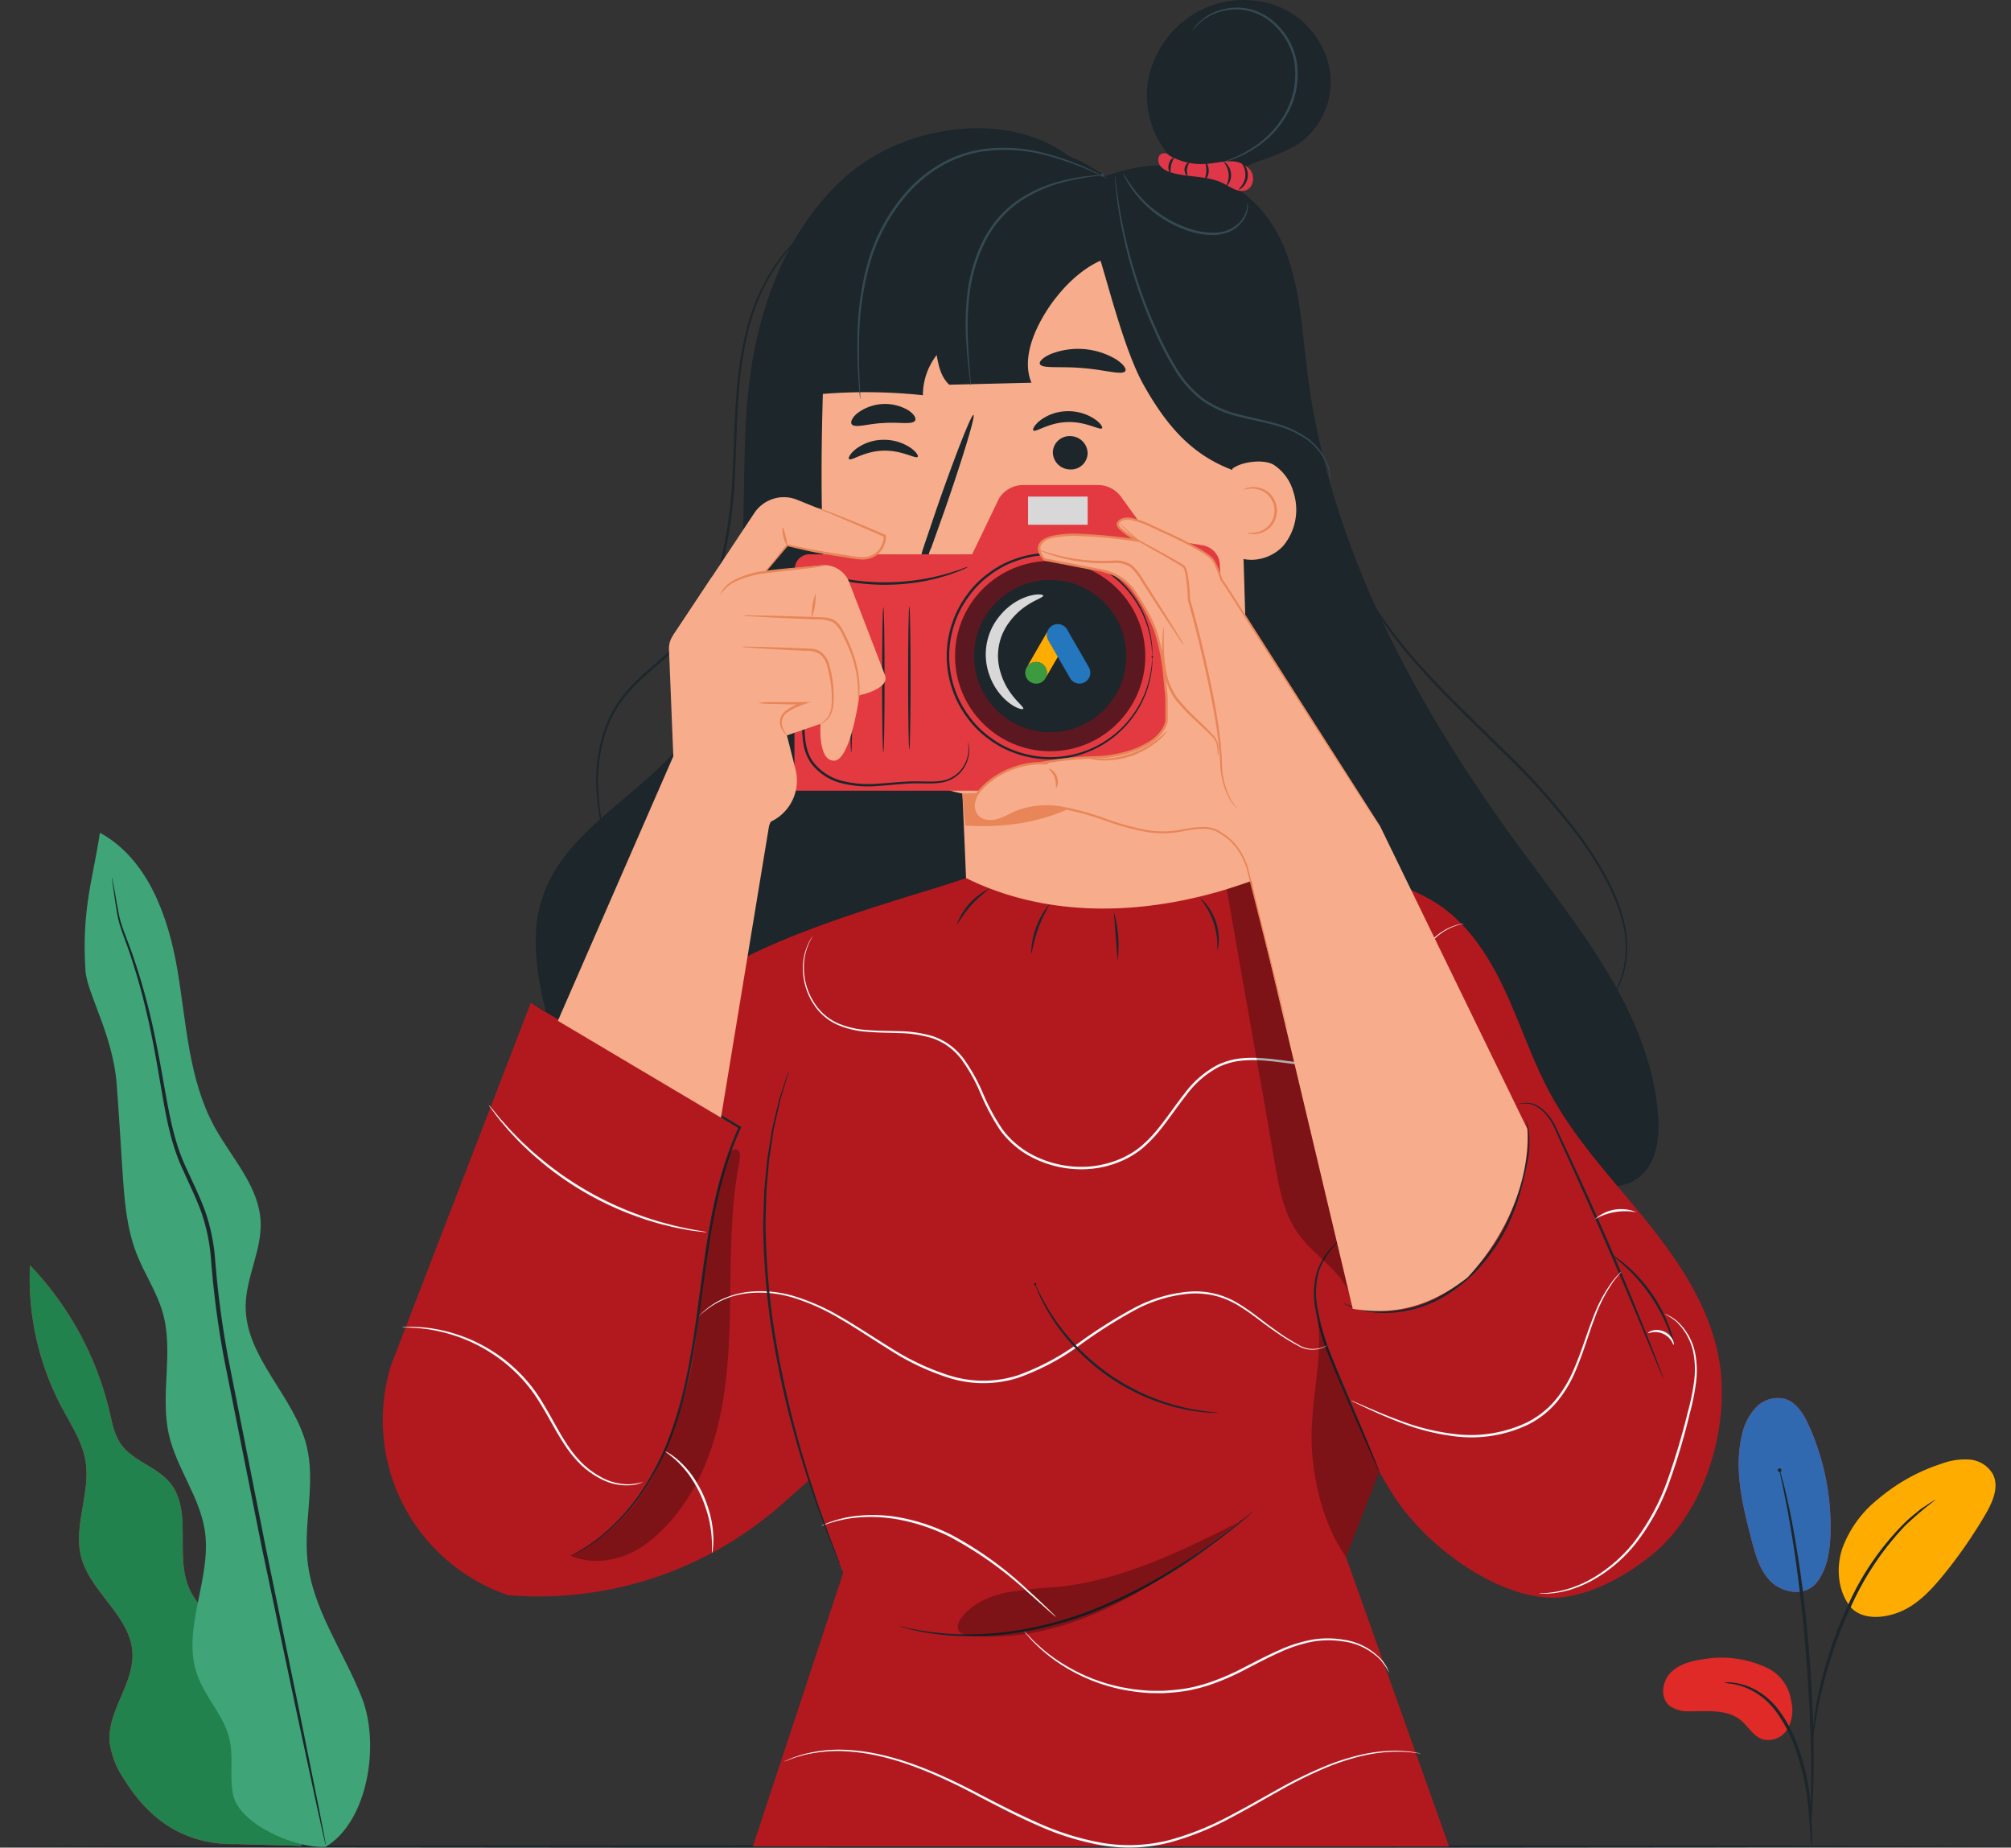 <svg height="360.356" viewBox="0 0 392.279 360.356" width="392.279" xmlns="http://www.w3.org/2000/svg"><rect x="0" y="0" width="392.279" height="360.356" fill="#333333" stroke="none"/><path d="m670.125 1425.09c0 .133-87.822.241-196.13.241-108.346 0-196.149-.108-196.149-.241s87.8-.241 196.149-.241c108.305 0 196.13.108 196.13.241z" fill="#1c262b" transform="translate(-277.846 -1064.975)"/><path d="m556.757 809.114a2.484 2.484 0 0 1 -.155-.368l-.409-1.1c-.353-.967-.868-2.4-1.491-4.25s-1.347-4.138-2.017-6.839a47.45 47.45 0 0 1 -1.418-9.341 31.2 31.2 0 0 1 1.505-11.336 22.57 22.57 0 0 1 2.858-5.731 29.725 29.725 0 0 1 4.551-5.033c1.709-1.567 3.541-3.069 5.295-4.72a31.967 31.967 0 0 0 4.758-5.579 41.756 41.756 0 0 0 5.784-14.261 90.905 90.905 0 0 0 1.835-15.4c.248-5.018.339-9.874.7-14.491a74.156 74.156 0 0 1 1.978-12.993 43.047 43.047 0 0 1 1.867-5.67 40.016 40.016 0 0 1 2.459-4.927 32.327 32.327 0 0 1 5.879-7.388 25.818 25.818 0 0 1 5.83-4.1 22.47 22.47 0 0 1 4.226-1.568l1.146-.251a2.406 2.406 0 0 1 .393-.069 2.5 2.5 0 0 1 -.383.117l-1.13.3a24.07 24.07 0 0 0 -4.166 1.641 26.085 26.085 0 0 0 -5.731 4.133 32.335 32.335 0 0 0 -5.77 7.364 39.9 39.9 0 0 0 -2.409 4.9 42.965 42.965 0 0 0 -1.824 5.627 74.379 74.379 0 0 0 -1.922 12.927c-.342 4.6-.424 9.453-.666 14.481a90.738 90.738 0 0 1 -1.837 15.484 42.074 42.074 0 0 1 -5.862 14.419 32.336 32.336 0 0 1 -4.835 5.652c-1.773 1.663-3.61 3.161-5.311 4.712a29.414 29.414 0 0 0 -4.5 4.947 22.243 22.243 0 0 0 -2.828 5.619 31.009 31.009 0 0 0 -1.543 11.194 47.862 47.862 0 0 0 1.34 9.291c.642 2.7 1.341 4.983 1.933 6.844l1.4 4.276.364 1.113a2.426 2.426 0 0 1 .106.374z" fill="#1c262b" transform="translate(-434.93 -633.379)"/><path d="m804.441 658.2c8.668-1.742 17.157 4.943 20.911 12.948s4.06 17.116 5.164 25.889c4.306 34.2 21.481 65.534 41.935 93.279 11.467 15.555 24.57 31.5 26.414 50.736.376 3.927.169 8.185-2.171 11.362s-7.438 4.522-10.31 1.817l-90.512-5.772z" fill="#1c262b" transform="translate(-575.491 -624.317)"/><path d="m628.408 643.875c-12.187-10.114-32.893-6.907-44.3 3.113s-17.152 25.217-18.974 40.29c-1.452 12.013-.684 24.187-1.6 36.253s-3.742 24.477-11.334 33.9c-8.7 10.8-23.286 17.362-27.515 30.566-2.324 7.256-.946 15.143.888 22.539 1.488 6 3.772 12.564 9.284 15.357 4.644 2.353 10.208 1.3 15.294.192q30.25-6.59 60.473-13.3c3.11-.691 6.423-1.5 8.586-3.835 2.419-2.617 2.787-6.472 3.025-10.028 3.548-53.064 5.571-101.867 6.17-155.046" fill="#1c262b" transform="translate(-418.972 -612.697)"/><path d="m735.31 691.592.067 8.555 3.823 127.747c.211 14.866-10.044 27.344-25.963 27.448-16.077.1-29.471-11.973-29.931-26.985-.483-15.758-1.28-32.339-1.28-32.339s-20.395-2.811-25.331-29.183c-2.455-13.115-2.389-34.732-1.764-52.417a27.981 27.981 0 0 1 30.132-26.927z" fill="#f7ad8b" transform="translate(-494.301 -641.257)"/><path d="m667.092 784.32c.433.431 2.955-1.544 6.611-1.635 3.65-.143 6.385 1.663 6.768 1.2.19-.2-.261-.991-1.453-1.809a9.32 9.32 0 0 0 -5.434-1.512 8.949 8.949 0 0 0 -5.245 1.855c-1.101.896-1.46 1.709-1.247 1.901z" fill="#1c262b" transform="translate(-501.464 -694.784)"/><path d="m760.6 782.041a3.4 3.4 0 0 0 3.37 3.337 3.25 3.25 0 0 0 3.417-3.159 3.4 3.4 0 0 0 -3.367-3.339 3.253 3.253 0 0 0 -3.42 3.161z" fill="#1c262b" transform="translate(-555.227 -693.816)"/><path d="m751.6 771.209c.434.431 2.958-1.544 6.611-1.635 3.65-.143 6.385 1.663 6.77 1.2.188-.2-.259-.991-1.455-1.809a9.316 9.316 0 0 0 -5.433-1.512 8.962 8.962 0 0 0 -5.247 1.854c-1.098.893-1.459 1.709-1.246 1.902z" fill="#1c262b" transform="translate(-550.02 -687.251)"/><path d="m709.571 799.667c.012-.208-2.272-.537-5.967-.907-.936-.071-1.825-.232-2-.865a4.753 4.753 0 0 1 .547-2.784q1.223-3.425 2.565-7.184c3.554-10.226 6.1-18.624 5.687-18.763s-3.63 8.035-7.184 18.261q-1.281 3.781-2.447 7.223c-.324 1.07-.9 2.29-.384 3.677a2.346 2.346 0 0 0 1.573 1.322 6.338 6.338 0 0 0 1.591.176c3.711.099 6.01.052 6.019-.156z" fill="#1c262b" transform="translate(-520.51 -688.234)"/><path d="m719.119 928.609a67.411 67.411 0 0 0 35.213-10.442s-8.1 18.434-34.683 16.686z" fill="#e88559" transform="translate(-531.391 -773.848)"/><path d="m725.989 857.922a6.588 6.588 0 0 1 5.838-2.609 6.015 6.015 0 0 1 4.214 2.113 3.813 3.813 0 0 1 .41 4.349c-.948 1.414-3 1.791-4.759 1.344a13.865 13.865 0 0 1 -4.749-2.66 4.061 4.061 0 0 1 -1.074-1.052 1.223 1.223 0 0 1 -.032-1.361" fill="#e88559" transform="translate(-535.14 -737.721)"/><path d="m732.327 846.113c-.6-.019-.494 3.95-3.812 6.86s-7.554 2.59-7.57 3.146c-.049.25.963.744 2.75.743a9.883 9.883 0 0 0 6.325-2.4 8.609 8.609 0 0 0 2.942-5.745c.106-1.664-.362-2.635-.635-2.604z" fill="#1c262b" transform="translate(-532.439 -732.447)"/><path d="m754.611 741.8c.388.984 4.025.411 8.327.81 4.312.313 7.8 1.473 8.349.565.242-.433-.387-1.351-1.811-2.276a14.545 14.545 0 0 0 -12.7-1.048c-1.562.674-2.333 1.477-2.165 1.949z" fill="#1c262b" transform="translate(-551.771 -670.82)"/><path d="m668.25 768.081c.666.812 3.16-.119 6.187-.243 3.022-.231 5.607.4 6.175-.481.246-.429-.18-1.25-1.323-2a8.967 8.967 0 0 0 -9.96.583c-1.046.879-1.374 1.744-1.079 2.141z" fill="#1c262b" transform="translate(-502.103 -685.334)"/><path d="m667.288 693.069c-1.644-1.542-2.065-3.7-2.457-5.783a12.87 12.87 0 0 0 -2.683 7.829 105.147 105.147 0 0 0 -27.261.659c-4.347-13.149 1.032-28.434 11.591-37.4s26.78-13.088 40.43-10.747c4.426.1 10.855 4.784 10.855 4.784s6.294-2.41 11.249-2.076c7.266.491 13.412 3.822 17.286 9.989s4.891 13.7 5 20.982a97.944 97.944 0 0 1 -4.176 29.758c-10.7-2.416-16.532-8.386-21.908-17.944-3.5-6.221-6.443-17.782-8.408-24.233 0 0-4.28 1.569-8.651 7.148 0 0-7.86 9.41-4.829 16.642z" fill="#1c262b" transform="translate(-482.124 -618.034)"/><path d="m842.891 791.941c1.755-1.415 6.116-1.94 8.056-.792a9.209 9.209 0 0 1 3.871 5.357 11.03 11.03 0 0 1 -1.931 10.386c-2.444 2.75-6.879 3.724-10 1.769" fill="#f7ad8b" transform="translate(-602.507 -700.506)"/><path d="m848.648 811.133a6.5 6.5 0 0 0 2.424-.225 4.582 4.582 0 0 0 2.1-1.469 4.378 4.378 0 0 0 -.458-5.751 4.576 4.576 0 0 0 -2.31-1.118 6.489 6.489 0 0 0 -2.428.162c-.011-.022.189-.17.609-.316a4.356 4.356 0 0 1 1.867-.183 4.722 4.722 0 0 1 2.56 1.126 4.711 4.711 0 0 1 .507 6.358 4.724 4.724 0 0 1 -2.349 1.517 4.356 4.356 0 0 1 -1.873.115 1.4 1.4 0 0 1 -.649-.216z" fill="#e88559" transform="translate(-605.43 -707.219)"/><path d="m671.514 695.662a.756.756 0 0 1 -.04-.218c-.018-.174-.041-.385-.068-.643-.057-.565-.124-1.4-.2-2.478-.145-2.154-.315-5.279-.231-9.146a56.964 56.964 0 0 1 1.817-13.448 35.623 35.623 0 0 1 7.8-14.6 26.723 26.723 0 0 1 6.709-5.433 23.531 23.531 0 0 1 7.575-2.7 31.221 31.221 0 0 1 13.5.936 51.622 51.622 0 0 1 8.559 3.237c.974.469 1.721.849 2.219 1.125l.567.312a.769.769 0 0 1 .185.121.748.748 0 0 1 -.208-.077l-.588-.269c-.511-.248-1.27-.6-2.253-1.041a55.908 55.908 0 0 0 -8.568-3.079 31.3 31.3 0 0 0 -13.335-.827 23.233 23.233 0 0 0 -7.419 2.675 26.416 26.416 0 0 0 -6.585 5.346 35.506 35.506 0 0 0 -7.724 14.4 58.091 58.091 0 0 0 -1.9 13.34c-.127 3.849-.009 6.971.078 9.125q.07 1.568.111 2.482c.008.26.015.472.02.646a.78.78 0 0 1 -.021.214z" fill="#354952" transform="translate(-503.715 -617.823)"/><path d="m721.618 700.21a2.6 2.6 0 0 1 -.106-.569c-.054-.426-.123-.97-.209-1.642-.165-1.428-.4-3.5-.555-6.065a53.94 53.94 0 0 1 .124-9.045 31.436 31.436 0 0 1 2.982-10.665 22.78 22.78 0 0 1 3.186-4.807 20.616 20.616 0 0 1 4.035-3.548 26.7 26.7 0 0 1 8.3-3.6 37.9 37.9 0 0 1 6.013-1.023c.717-.066 1.275-.1 1.653-.109a.291.291 0 1 1 .008.1c-.376.042-.93.1-1.64.2a43.455 43.455 0 0 0 -5.945 1.166 27.068 27.068 0 0 0 -8.138 3.639 21.088 21.088 0 0 0 -7.039 8.2 31.6 31.6 0 0 0 -2.972 10.5 56.84 56.84 0 0 0 -.225 8.979c.115 2.561.294 4.632.4 6.065.049.675.088 1.222.119 1.651a2.629 2.629 0 0 1 .009.573z" fill="#354952" transform="translate(-532.251 -625.008)"/><path d="m830.926 719.3a8.72 8.72 0 0 0 -.386-3.063 11.714 11.714 0 0 0 -5.54-6.125c-3.077-1.9-7.406-2.447-12.024-3.639a20.137 20.137 0 0 1 -6.871-3.046 21.549 21.549 0 0 1 -5.382-6.01 60.1 60.1 0 0 1 -3.737-7.136c-1.076-2.367-2.029-4.689-2.833-6.938a92.121 92.121 0 0 1 -3.482-12.191 84.359 84.359 0 0 1 -1.372-8.435c-.121-1-.174-1.783-.216-2.313a5.079 5.079 0 0 1 -.035-.81 5.117 5.117 0 0 1 .132.8c.072.525.156 1.3.3 2.3.277 1.994.724 4.876 1.519 8.386a96.518 96.518 0 0 0 3.566 12.112c.811 2.235 1.769 4.542 2.845 6.894a60.845 60.845 0 0 0 3.714 7.075 21.227 21.227 0 0 0 5.254 5.887 19.833 19.833 0 0 0 6.708 3c2.288.621 4.517 1.041 6.573 1.593a20.273 20.273 0 0 1 5.508 2.181 11.741 11.741 0 0 1 5.546 6.361 7.407 7.407 0 0 1 .287 1.317 9.823 9.823 0 0 1 .029.989 5.029 5.029 0 0 1 -.103.811z" fill="#354952" transform="translate(-571.567 -625.277)"/><path d="m941.436 908.06c-.019-.019.289-.3.805-.9a13.478 13.478 0 0 0 1.906-2.867 18.528 18.528 0 0 0 1.276-12.358c-1.116-5.257-4.232-10.991-8.365-16.745a139.354 139.354 0 0 0 -15.364-17.259c-5.849-5.77-11.548-11.168-16.252-16.54a86.042 86.042 0 0 1 -11.064-15.361 51.476 51.476 0 0 1 -4.778-11.83c-.178-.733-.351-1.381-.471-1.949q-.148-.845-.254-1.447c-.061-.371-.109-.665-.147-.891a.155.155 0 1 1 .049-.008l.193.881.3 1.434c.134.563.322 1.2.513 1.931a53.418 53.418 0 0 0 4.9 11.713 87.438 87.438 0 0 0 11.1 15.231c4.706 5.337 10.4 10.716 16.258 16.492a136.989 136.989 0 0 1 15.386 17.342c4.134 5.8 7.246 11.59 8.338 16.934a20.328 20.328 0 0 1 .251 7.28 16.5 16.5 0 0 1 -1.694 5.234 12.714 12.714 0 0 1 -2 2.845 7.992 7.992 0 0 1 -.886.838z" fill="#1c262b" transform="translate(-628.823 -711.473)"/><path d="m810.269 611.425a18.077 18.077 0 0 1 -6.34-16.5 19.23 19.23 0 0 1 10.693-14.2 18.536 18.536 0 0 1 15.721-.088 16.458 16.458 0 0 1 9.153 12.6 14.814 14.814 0 0 1 -6.509 13.97 40.2 40.2 0 0 1 -7.27 3.091c-2.463.945-4.935 2.187-6.525 4.292s-2.036 5.271-.407 7.345" fill="#1c262b" transform="translate(-580.01 -578.93)"/><path d="m824.66 586.843a2.336 2.336 0 0 1 .3-.468 4.024 4.024 0 0 1 .417-.526 6 6 0 0 1 .636-.662 10.387 10.387 0 0 1 5.2-2.572 11.15 11.15 0 0 1 4.052-.029 10.979 10.979 0 0 1 4.287 1.809 13.441 13.441 0 0 1 5.485 8.888 15.963 15.963 0 0 1 -2.118 10.283 18.7 18.7 0 0 1 -5.984 6.207 22.4 22.4 0 0 1 -5.245 2.526c-.652.217-1.168.358-1.521.439a2.372 2.372 0 0 1 -.543.1 2.426 2.426 0 0 1 .516-.195c.343-.111.847-.279 1.485-.522a24.235 24.235 0 0 0 5.119-2.633 18.717 18.717 0 0 0 5.789-6.145 15.671 15.671 0 0 0 2.026-9.989 13.1 13.1 0 0 0 -5.263-8.6 10.668 10.668 0 0 0 -4.106-1.781 10.96 10.96 0 0 0 -3.918-.029 10.539 10.539 0 0 0 -5.134 2.376c-1.028.902-1.435 1.558-1.48 1.523z" fill="#354952" transform="translate(-592.031 -580.932)"/><path d="m826.869 652.41a5.017 5.017 0 0 0 -4.09-1.654c-1.525.01-3.023.4-4.544.508a12.616 12.616 0 0 1 -7.19-1.672 1.223 1.223 0 0 0 -1.919.107 1.934 1.934 0 0 0 .389 2.156 4.341 4.341 0 0 0 2.027 1.108c3.317.981 7.032.542 10.114 2.114 1.456.743 3.054 1.944 4.54 1.263 1.386-.64 1.596-2.715.673-3.93z" fill="#e03748" transform="translate(-583.001 -619.294)"/><path d="m813.979 654.027c.025.012.035.053.028.122l-.012.134-.134-.144a2.083 2.083 0 0 1 -.214-1.6 2.184 2.184 0 0 1 .571-1.109c.242-.231.458-.273.486-.219a7.228 7.228 0 0 0 -.585 1.429 7.106 7.106 0 0 0 -.106 1.454l-.147-.01c.05-.052.089-.069.113-.057z" fill="#1c262b" transform="translate(-585.668 -620.446)"/><path d="m821.532 655.945c-.049.037-.206-.055-.351-.3a1.765 1.765 0 0 1 .277-2.051c.206-.2.381-.244.419-.2.082.108-.331.548-.412 1.241-.107.694.175 1.227.067 1.31z" fill="#1c262b" transform="translate(-589.912 -621.707)"/><path d="m830.4 656.788c-.118-.074.2-.742.224-1.617.044-.873-.22-1.565-.1-1.629.1-.077.622.625.578 1.648s-.602 1.682-.702 1.598z" fill="#1c262b" transform="translate(-595.315 -621.797)"/><path d="m839.225 657.951a4.159 4.159 0 0 0 -.431-4.88c.035-.048.337.084.69.471a3.227 3.227 0 0 1 .338 3.826c-.28.441-.553.624-.597.583z" fill="#1c262b" transform="translate(-600.149 -621.524)"/><path d="m845.857 658.574c-.042-.061.224-.281.538-.71a3.622 3.622 0 0 0 .353-3.848c-.23-.478-.452-.743-.4-.8s.359.142.694.624a3.356 3.356 0 0 1 -.389 4.242c-.418.418-.767.541-.796.492z" fill="#1c262b" transform="translate(-604.209 -621.611)"/><path d="m817.034 663.9c.016 0 .043.109.077.326a3.858 3.858 0 0 1 0 .962 5.454 5.454 0 0 1 -1.615 3.115 6.458 6.458 0 0 1 -2.041 1.38 8.4 8.4 0 0 1 -2.754.608 15.409 15.409 0 0 1 -6.27-1.184 21.887 21.887 0 0 1 -9.233-6.823 20.153 20.153 0 0 1 -1.917-2.934 5.9 5.9 0 0 1 -.521-1.174 40.762 40.762 0 0 0 2.7 3.893 22.649 22.649 0 0 0 9.141 6.587 15.429 15.429 0 0 0 6.075 1.191 6.867 6.867 0 0 0 4.581-1.789 5.5 5.5 0 0 0 1.667-2.9c.145-.792.061-1.251.11-1.258z" fill="#354952" transform="translate(-573.703 -624.465)"/><path d="m714.342 1073.868c-1.107-10.694-7.15-20.226-13.852-28.632s-14.29-16.236-19.415-25.687c-3.442-6.345-5.685-13.263-8.71-19.817s-7.018-12.937-12.995-16.984-22.031-9.88-34.671-7.67l-1.784 2.969c-18.85 6.858-39.079 7.777-55.8-.532-9.2 3.417-47.944 13-54.765 24.513-1.626 2.743-1.162 9.347.568 18.031l-30.694-18.225-27.213 70.557q-.084.274-.166.546a36.06 36.06 0 0 0 22.971 44.448 71.645 71.645 0 0 0 53.458-17.811l5.093-4.519c3.965 10.759 6.791 17.97 6.791 17.97l-17.624 53.36h135.8l-20.108-56.437 6.481-16.7c.839 1.473 1.723 2.953 2.669 4.468 6.079 9.734 20.065 20.3 31.541 20.156 6.7-.086 14.583-4.55 19.661-8.923 9.339-8.038 14.033-22.83 12.764-35.081z" fill="#b2191f" transform="translate(-378.674 -806.268)"/><path d="m521.256 1038.626a1.04 1.04 0 0 1 .207.1l.59.33 2.27 1.312 8.476 4.985 29.339 17.418.176.1-.086.186c-2.949 6.391-4.809 13.918-6.071 21.818-1.524 9.567-2.357 18.8-4.171 27.038a79.2 79.2 0 0 1 -3.336 11.481 52.678 52.678 0 0 1 -4.657 9.319 38.956 38.956 0 0 1 -10.193 11.023 30.238 30.238 0 0 1 -3.5 2.14l-.956.472a1.96 1.96 0 0 1 -.333.146 2.112 2.112 0 0 1 .311-.19l.932-.513a34.093 34.093 0 0 0 3.433-2.206 39.571 39.571 0 0 0 10.014-11.053 52.92 52.92 0 0 0 4.572-9.28 79.683 79.683 0 0 0 3.275-11.433c1.783-8.207 2.6-17.428 4.13-27.022 1.266-7.921 3.143-15.494 6.132-21.931l.09.291-29.25-17.567-8.409-5.1-2.232-1.375-.57-.363a1 1 0 0 1 -.183-.126z" fill="#1c262b" transform="translate(-417.704 -843.06)"/><path d="m893.073 1192.744a1.913 1.913 0 0 1 -.239-.436l-.6-1.287-2.123-4.767c-1.761-4.041-4.245-9.589-6.793-15.824a43.623 43.623 0 0 1 -2.651-9.131 15.786 15.786 0 0 1 .328-7.745 13.454 13.454 0 0 1 2.762-4.449c.42-.454.751-.8.991-1.021a1.919 1.919 0 0 1 .376-.325c.03.029-.44.524-1.224 1.468a14.1 14.1 0 0 0 -2.582 4.436 15.763 15.763 0 0 0 -.212 7.565 44.933 44.933 0 0 0 2.661 9.027c2.538 6.209 4.978 11.8 6.657 15.866l1.983 4.827.516 1.323a1.964 1.964 0 0 1 .15.473z" fill="#1c262b" transform="translate(-624.033 -905.764)"/><path d="m1002.039 1138.25a3.212 3.212 0 0 1 -.28-.576l-.716-1.684-2.581-6.215c-2.183-5.245-5.223-12.48-8.71-20.416-3.464-7.945-6.79-15.068-9.086-20.247-1.229-2.524-3.125-4.115-4.673-4.364a5.7 5.7 0 0 0 -1.8-.017 4.459 4.459 0 0 1 -.633.078c0-.008.05-.028.153-.059a4.571 4.571 0 0 1 .464-.115 5.257 5.257 0 0 1 1.844-.072c1.643.2 3.652 1.835 4.944 4.391 2.39 5.171 5.756 12.256 9.226 20.212 3.488 7.94 6.481 15.2 8.584 20.482 1.049 2.641 1.88 4.786 2.439 6.273l.632 1.718a3.149 3.149 0 0 1 .193.611z" fill="#1c262b" transform="translate(-677.59 -869.424)"/><path d="m1029.23 1171.852c-.079.021-.4-1.146-1.123-2.954a33.482 33.482 0 0 0 -8.548-12.384c-1.435-1.313-2.411-2.031-2.363-2.1a2.929 2.929 0 0 1 .738.432 20.325 20.325 0 0 1 1.851 1.409 29.224 29.224 0 0 1 8.642 12.52 20.259 20.259 0 0 1 .662 2.23 2.911 2.911 0 0 1 .141.847z" fill="#1c262b" transform="translate(-702.658 -909.588)"/><path d="m759.162 1272a4.542 4.542 0 0 1 -.561.523c-.38.328-.936.819-1.675 1.423-1.467 1.221-3.625 2.947-6.377 4.968a99.516 99.516 0 0 1 -23.26 12.961 70.422 70.422 0 0 1 -14.214 3.728 58.284 58.284 0 0 1 -11.985.586 48.907 48.907 0 0 1 -8.015-1.089c-.937-.186-1.645-.418-2.132-.54a4.523 4.523 0 0 1 -.732-.23 4.587 4.587 0 0 1 .756.136c.494.092 1.206.295 2.146.451a53.868 53.868 0 0 0 7.994.933 60 60 0 0 0 11.9-.685 71.766 71.766 0 0 0 14.111-3.74 103.74 103.74 0 0 0 23.23-12.786c2.771-1.981 4.957-3.663 6.459-4.839l1.731-1.351a4.648 4.648 0 0 1 .624-.449z" fill="#1c262b" transform="translate(-514.782 -977.147)"/><path d="m772.554 1275.686c-11.466 5.786-23.253 11.669-36.025 13.015a98.334 98.334 0 0 0 -10.048 1.085c-3.3.7-6.579 2.147-8.681 4.783-.636.8-1.151 1.958-.559 2.789a2.636 2.636 0 0 0 1.956.818c9.834 1.052 19.775-1.692 28.618-6.118s16.752-10.483 24.6-16.5" fill="#040405" opacity=".3" transform="translate(-530.162 -979.194)"/><path d="m880.458 1183.137c.88 8.047-1.028 14.2-1.214 22.29s2.046 17.724 6.7 24.344l6.49-16.63s-2.166-5.649-3.505-8.447a150.393 150.393 0 0 1 -8.229-20.794" fill="#040405" opacity=".3" transform="translate(-623.389 -926.092)"/><path d="m539.492 1185.1c4.928 2.063 10.688.754 14.938-2.482 7.011-5.337 11.382-13.568 13.6-22.1s2.479-17.429 2.6-26.24.115-17.689 1.835-26.332c.162-.816.139-1.962-.676-2.129-.671-.138-1.229.556-1.476 1.195-3.317 8.578-4.891 23.021-6.078 33.352-1.249 10.87-2.72 14.67-6.176 23.734s-9.071 16.192-18.568 21" fill="#040405" opacity=".3" transform="translate(-428.182 -881.656)"/><path d="m929.212 1092.086a2.91 2.91 0 0 1 .256.563 9.107 9.107 0 0 1 .425 1.723 19.8 19.8 0 0 1 -.38 6.49c-.256 1.351-.6 2.817-1.01 4.378a41.556 41.556 0 0 1 -1.566 4.921 35.147 35.147 0 0 1 -6.066 10.129 29.3 29.3 0 0 1 -9.273 7.3 23.063 23.063 0 0 1 -9.366 2.265 18.684 18.684 0 0 1 -6.428-.967 11.78 11.78 0 0 1 -1.638-.671 2.984 2.984 0 0 1 -.545-.288 2.928 2.928 0 0 1 .584.2 15.348 15.348 0 0 0 1.657.582 19.542 19.542 0 0 0 6.361.8 23.149 23.149 0 0 0 9.184-2.325 29.313 29.313 0 0 0 9.1-7.212 35.382 35.382 0 0 0 6.018-9.977 42.606 42.606 0 0 0 1.592-4.862c.425-1.55.787-3 1.062-4.34a20.8 20.8 0 0 0 .527-6.4 15.348 15.348 0 0 0 -.494-2.309z" fill="#1c262b" transform="translate(-631.656 -873.776)"/><g fill="#fafafa"><path d="m775 1002.329s-.149.045-.443.111a8.1 8.1 0 0 0 -1.285.353 11.365 11.365 0 0 0 -4.277 2.729 23.574 23.574 0 0 0 -4.563 6.655c-1.4 2.833-2.525 6.305-4.5 9.816a18.681 18.681 0 0 1 -3.876 4.973 12.4 12.4 0 0 1 -6.177 2.881 26.132 26.132 0 0 1 -7.318-.024c-2.5-.282-5.038-.713-7.662-.829a22.335 22.335 0 0 0 -3.962.149 13.882 13.882 0 0 0 -3.844 1.178 18.607 18.607 0 0 0 -6.267 5.428c-1.785 2.236-3.392 4.691-5.278 7.01a26.555 26.555 0 0 1 -3.138 3.259 17.267 17.267 0 0 1 -3.883 2.459 19.727 19.727 0 0 1 -8.889 1.773 21.136 21.136 0 0 1 -8.549-2.12 17.78 17.78 0 0 1 -6.552-5.41 42.043 42.043 0 0 1 -3.858-7.179 33.873 33.873 0 0 0 -3.73-6.688 12.718 12.718 0 0 0 -2.586-2.546l-.734-.506-.779-.418a12.708 12.708 0 0 0 -1.6-.692 24.116 24.116 0 0 0 -6.649-1c-2.174-.082-4.277-.075-6.278-.27a17.443 17.443 0 0 1 -5.568-1.343 10.615 10.615 0 0 1 -4.028-3.129 12.758 12.758 0 0 1 -2.72-7.6 11.193 11.193 0 0 1 1.011-5.032 7.236 7.236 0 0 1 .65-1.174c.162-.255.255-.379.255-.379s-.066.142-.213.4a8.282 8.282 0 0 0 -.6 1.188 11.364 11.364 0 0 0 -.912 4.987 12.618 12.618 0 0 0 2.742 7.442 10.362 10.362 0 0 0 3.943 3.018 17.19 17.19 0 0 0 5.474 1.283c1.981.182 4.074.166 6.261.238a24.4 24.4 0 0 1 6.764.99 13.064 13.064 0 0 1 1.66.709l.808.431.762.521a13.134 13.134 0 0 1 2.678 2.618 34.159 34.159 0 0 1 3.8 6.763 41.861 41.861 0 0 0 3.827 7.094 17.34 17.34 0 0 0 6.388 5.258 20.7 20.7 0 0 0 8.356 2.064 19.267 19.267 0 0 0 8.671-1.731 16.783 16.783 0 0 0 3.774-2.388 26.089 26.089 0 0 0 3.079-3.2c1.866-2.29 3.474-4.743 5.281-7a19.036 19.036 0 0 1 6.435-5.548 14.318 14.318 0 0 1 3.979-1.212 22.734 22.734 0 0 1 4.047-.145c2.661.124 5.212.565 7.691.852a25.809 25.809 0 0 0 7.2.051 12.026 12.026 0 0 0 6-2.768 18.387 18.387 0 0 0 3.823-4.86c1.972-3.463 3.114-6.918 4.552-9.767a23.492 23.492 0 0 1 4.675-6.671 11.2 11.2 0 0 1 4.376-2.686 7.1 7.1 0 0 1 1.306-.309c.295-.044.45-.057.45-.057z" transform="translate(-489.381 -822.204)"/><path d="m720.741 1181.485a1.866 1.866 0 0 1 -.308.167 5.889 5.889 0 0 1 -.953.391 5.415 5.415 0 0 1 -3.9-.276 42.7 42.7 0 0 1 -5.321-3.288c-2.021-1.368-4.132-3.188-6.737-4.766a17.122 17.122 0 0 0 -4.35-1.887 16.9 16.9 0 0 0 -5.106-.483 27.466 27.466 0 0 0 -10.851 3.255 96.639 96.639 0 0 0 -10.69 6.8 47.057 47.057 0 0 1 -12.078 6.385 22.456 22.456 0 0 1 -13.571-.044 48.6 48.6 0 0 1 -11.5-5.461c-3.45-2.135-6.63-4.3-9.746-6.095a41.643 41.643 0 0 0 -9.082-4.066 22.557 22.557 0 0 0 -8.115-.9 15.987 15.987 0 0 0 -10.262 4.624 1.848 1.848 0 0 1 .233-.261c.162-.166.4-.418.724-.731a15.191 15.191 0 0 1 3.262-2.23 17.023 17.023 0 0 1 6.02-1.67 22.66 22.66 0 0 1 8.233.838 41.649 41.649 0 0 1 9.187 4.047c3.14 1.786 6.335 3.946 9.779 6.063a48.437 48.437 0 0 0 11.4 5.386 22.014 22.014 0 0 0 13.295.037 46.831 46.831 0 0 0 11.959-6.32 95.945 95.945 0 0 1 10.755-6.8 27.753 27.753 0 0 1 11.03-3.258 16.038 16.038 0 0 1 9.653 2.477c2.63 1.619 4.721 3.456 6.715 4.836a44.583 44.583 0 0 0 5.242 3.337 5.389 5.389 0 0 0 3.793.355c.864-.247 1.274-.5 1.29-.462z" transform="translate(-461.897 -919.043)"/><path d="m700.177 1293.341a2.194 2.194 0 0 1 -.42-.326l-1.14-1-4.17-3.709a73.02 73.02 0 0 0 -14.947-10.577 38.3 38.3 0 0 0 -9.5-3.272 29.982 29.982 0 0 0 -8.184-.518 24.945 24.945 0 0 0 -5.445 1.025c-1.252.393-1.929.67-1.946.626a2.194 2.194 0 0 1 .475-.237 14.677 14.677 0 0 1 1.413-.567 22.843 22.843 0 0 1 5.473-1.186 29.272 29.272 0 0 1 8.3.421 37.646 37.646 0 0 1 9.633 3.276 68.682 68.682 0 0 1 14.958 10.754c1.747 1.587 3.126 2.907 4.071 3.827l1.078 1.069a2.232 2.232 0 0 1 .351.394z" transform="translate(-494.219 -977.994)"/><path d="m818.677 1334.917a13.547 13.547 0 0 0 -1.732-2.548 12.4 12.4 0 0 0 -7.393-3.616 18.135 18.135 0 0 0 -5.771.053 27.283 27.283 0 0 0 -6.332 2.036c-2.158.949-4.347 2.115-6.643 3.291a46.862 46.862 0 0 1 -7.339 3.186 33.541 33.541 0 0 1 -3.945 1.021 35.44 35.44 0 0 1 -3.929.46 16.24 16.24 0 0 1 -1.926.065c-.636-.012-1.268 0-1.89-.031a36.156 36.156 0 0 1 -3.636-.4 34.335 34.335 0 0 1 -11.869-4.161 31.633 31.633 0 0 1 -6.755-5.14c-.73-.689-1.2-1.323-1.553-1.711a4.994 4.994 0 0 1 -.5-.628 5.122 5.122 0 0 1 .576.564c.38.365.865.976 1.611 1.641a33.244 33.244 0 0 0 6.792 4.977 34.578 34.578 0 0 0 11.766 4.024c1.159.215 2.364.276 3.591.377.614.031 1.237.014 1.865.024a16.065 16.065 0 0 0 1.9-.069 35.46 35.46 0 0 0 3.871-.46 33.367 33.367 0 0 0 3.883-1.008 47.053 47.053 0 0 0 7.274-3.149c2.292-1.167 4.5-2.33 6.679-3.277a27.323 27.323 0 0 1 6.446-2.023 18.283 18.283 0 0 1 5.89 0 12.39 12.39 0 0 1 7.479 3.828l.458.549c.132.18.237.363.343.525a4.758 4.758 0 0 1 .479.855 5 5 0 0 1 .31.745z" transform="translate(-547.675 -1008.635)"/><path d="m761.487 1381.8a1.757 1.757 0 0 1 -.341-.029l-.99-.133a26.881 26.881 0 0 0 -3.825-.194 31.786 31.786 0 0 0 -6 .768 45.506 45.506 0 0 0 -7.62 2.5 86.583 86.583 0 0 0 -8.721 4.336c-3.061 1.711-6.3 3.616-9.8 5.444a55.371 55.371 0 0 1 -11.515 4.628 32.036 32.036 0 0 1 -13.281.6 52.791 52.791 0 0 1 -12.722-3.959c-3.945-1.733-7.624-3.657-11.125-5.477-6.948-3.729-13.5-6.564-19.315-7.9a38.7 38.7 0 0 0 -7.938-1.063 28.608 28.608 0 0 0 -6.02.548 19.807 19.807 0 0 0 -2.143.537 12.214 12.214 0 0 0 -1.536.514l-.937.346a1.852 1.852 0 0 1 -.326.1 1.72 1.72 0 0 1 .306-.148l.922-.391a11.177 11.177 0 0 1 1.529-.561 19.055 19.055 0 0 1 2.147-.584 28.034 28.034 0 0 1 6.063-.634 38.406 38.406 0 0 1 8.012 1c5.861 1.3 12.478 4.126 19.442 7.837 3.508 1.81 7.183 3.721 11.11 5.439a52.669 52.669 0 0 0 12.609 3.916 31.667 31.667 0 0 0 13.088-.578 55.3 55.3 0 0 0 11.429-4.565c3.5-1.809 6.739-3.7 9.814-5.4a85.131 85.131 0 0 1 8.784-4.3 44.986 44.986 0 0 1 7.694-2.446 31 31 0 0 1 6.056-.693 24.166 24.166 0 0 1 3.841.286l.986.18a1.842 1.842 0 0 1 .323.076z" transform="translate(-484.394 -1039.804)"/><path d="m950.079 1161.823a4.2 4.2 0 0 1 -.454.572 15.19 15.19 0 0 0 -1.288 1.632 29.533 29.533 0 0 0 -3.451 6.8c-1.175 3.013-2.182 6.755-3.909 10.713a23.809 23.809 0 0 1 -3.532 5.774 17.708 17.708 0 0 1 -5.74 4.455 25.783 25.783 0 0 1 -13.724 2.262 43.576 43.576 0 0 1 -11.077-2.754c-3.041-1.155-5.423-2.267-7.068-3.033l-1.883-.907a4.226 4.226 0 0 1 -.642-.348 4.1 4.1 0 0 1 .682.259l1.919.824c1.667.713 4.068 1.777 7.109 2.884a44.477 44.477 0 0 0 11 2.632 25.586 25.586 0 0 0 13.469-2.252 17.342 17.342 0 0 0 5.6-4.331 23.609 23.609 0 0 0 3.486-5.649c1.73-3.9 2.774-7.639 4-10.654a27.993 27.993 0 0 1 3.618-6.787 12.632 12.632 0 0 1 1.368-1.587 4.128 4.128 0 0 1 .517-.505z" transform="translate(-633.777 -913.846)"/><path d="m1038.526 1191.537c-.079.015-.165-.333-.457-.791a3.8 3.8 0 0 0 -3.628-1.67c-.537.076-.858.236-.9.167-.031-.041.239-.321.826-.5a3.509 3.509 0 0 1 4 1.842c.248.562.211.949.159.952z" transform="translate(-712.05 -929.246)"/><path d="m1007.883 1181.221a3.914 3.914 0 0 1 .687.246 8.349 8.349 0 0 1 1.771 1.121 11.446 11.446 0 0 1 3.674 6.656 18.171 18.171 0 0 1 .11 5.323 44.832 44.832 0 0 1 -1.192 5.975 130.472 130.472 0 0 1 -3.953 13.354 43.207 43.207 0 0 1 -6.677 12.219 28.825 28.825 0 0 1 -8.723 7.28 24.289 24.289 0 0 1 -4.058 1.664 21.181 21.181 0 0 1 -3.243.665l-1.2.1c-.349.014-.645 0-.884 0a4.088 4.088 0 0 1 -.727-.032 4.165 4.165 0 0 1 .725-.065c.237-.016.53-.021.876-.05l1.187-.147a22.7 22.7 0 0 0 3.188-.737 24.9 24.9 0 0 0 3.977-1.707 28.982 28.982 0 0 0 8.538-7.259 43.518 43.518 0 0 0 6.571-12.109 137.334 137.334 0 0 0 3.974-13.295 45.631 45.631 0 0 0 1.225-5.912 18.065 18.065 0 0 0 -.048-5.215 11.46 11.46 0 0 0 -3.461-6.575 10.848 10.848 0 0 0 -2.337-1.5z" transform="translate(-683.279 -924.99)"/><path d="m1017.234 1133.846a11.9 11.9 0 0 0 -8.158 1.371 7.6 7.6 0 0 1 8.158-1.371z" transform="translate(-697.991 -897.403)"/><path d="m509.283 1217.465a6.533 6.533 0 0 1 -2.276.626 10.815 10.815 0 0 1 -6.255-1.358 16.253 16.253 0 0 1 -3.625-2.614 23 23 0 0 1 -3.227-3.98c-2.01-3-3.656-6.609-6.009-9.976a30.228 30.228 0 0 0 -8.358-7.9 31.2 31.2 0 0 0 -8.619-3.812 30.576 30.576 0 0 0 -6.293-1.038c-1.508-.081-2.348-.061-2.349-.108a2.842 2.842 0 0 1 .608-.053c.4 0 .99-.07 1.75-.026a28.143 28.143 0 0 1 6.372.9 30.683 30.683 0 0 1 8.769 3.766 30.177 30.177 0 0 1 8.514 7.992c2.389 3.423 4.019 7.038 5.986 10.01a23 23 0 0 0 3.133 3.936 16.2 16.2 0 0 0 3.509 2.6 10.908 10.908 0 0 0 6.076 1.471 15.727 15.727 0 0 0 2.294-.436z" transform="translate(-383.814 -928.435)"/><path d="m544.474 1110.383a2.079 2.079 0 0 1 -.514-.027l-1.465-.17c-.637-.071-1.413-.177-2.3-.36s-1.919-.334-3.026-.632c-1.115-.266-2.334-.569-3.617-.987-1.3-.364-2.646-.879-4.071-1.4a61.541 61.541 0 0 1 -16.979-9.9c-1.152-.986-2.263-1.9-3.22-2.856-1-.911-1.858-1.823-2.639-2.663-.8-.817-1.448-1.632-2.04-2.323s-1.072-1.309-1.448-1.829l-.869-1.191a2.093 2.093 0 0 1 -.276-.434 2.059 2.059 0 0 1 .354.376l.939 1.133c.4.5.891 1.1 1.506 1.77s1.266 1.466 2.082 2.264c.792.82 1.664 1.713 2.665 2.605.962.933 2.076 1.833 3.228 2.8a64.156 64.156 0 0 0 16.86 9.834c1.411.525 2.744 1.051 4.029 1.429 1.269.431 2.476.751 3.579 1.037 1.1.318 2.112.5 3 .7s1.652.34 2.282.439l1.448.259a2.093 2.093 0 0 1 .492.126z" transform="translate(-406.642 -870.057)"/><path d="m592.034 1264.124c-.092-.009.071-1.285-.1-3.33a23.285 23.285 0 0 0 -.585-3.547 27.455 27.455 0 0 0 -1.428-4.161 26.128 26.128 0 0 0 -2.15-3.835 20.017 20.017 0 0 0 -2.312-2.744c-1.462-1.437-2.585-2.073-2.533-2.155a3.229 3.229 0 0 1 .8.415 6.291 6.291 0 0 1 .878.6 9.9 9.9 0 0 1 1.086.9 18.04 18.04 0 0 1 2.44 2.735 24.147 24.147 0 0 1 2.228 3.9 25.215 25.215 0 0 1 1.42 4.254 20.554 20.554 0 0 1 .493 3.627 11.874 11.874 0 0 1 .006 1.406 7.34 7.34 0 0 1 -.078 1.058 3.225 3.225 0 0 1 -.165.877z" transform="translate(-453.136 -961.262)"/></g><path d="m788.11 1192.459a1.748 1.748 0 0 1 -.472.013l-1.351-.056-.977-.052c-.356-.031-.74-.095-1.154-.149a26.545 26.545 0 0 1 -2.8-.468l-1.613-.357c-.56-.129-1.125-.328-1.72-.5a39.215 39.215 0 0 1 -3.724-1.324 41.131 41.131 0 0 1 -14.694-10.371 39.092 39.092 0 0 1 -2.5-3.065c-.361-.5-.737-.969-1.046-1.454l-.877-1.4a26.661 26.661 0 0 1 -1.379-2.48c-.189-.372-.377-.713-.527-1.037l-.377-.9-.505-1.254a.238.238 0 1 1 .09-.037l.586 1.214.412.88c.16.317.359.649.559 1.013.413.719.83 1.568 1.429 2.425l.895 1.371c.314.474.695.93 1.058 1.423.71 1 1.6 1.966 2.5 3.005a42.3 42.3 0 0 0 14.539 10.262c1.282.5 2.488 1.018 3.67 1.352.586.177 1.144.383 1.7.521l1.592.384c1.008.278 1.948.386 2.764.534.409.066.789.142 1.141.187l.968.094 1.34.146a1.769 1.769 0 0 1 .473.08z" fill="#1c262b" transform="translate(-550.43 -916.909)"/><path d="m632.789 1069.847a1.016 1.016 0 0 1 -.053.25l-.2.719-.816 2.747-.595 1.982-.534 2.4-.618 2.759c-.227.975-.329 2.033-.513 3.127q-.248 1.65-.517 3.449-.158 1.813-.328 3.767-.085.976-.174 1.985c-.039.673-.044 1.36-.068 2.055q-.059 2.087-.122 4.291a150.1 150.1 0 0 0 1.4 19.054c.955 6.721 2.324 13.047 3.725 18.757.768 2.839 1.44 5.552 2.225 8.049q.562 1.878 1.086 3.626l1.091 3.317c.672 2.121 1.364 4.011 1.959 5.676s1.109 3.1 1.565 4.256l1.011 2.683.251.7a.128.128 0 1 1 -.046.018l-.3-.684-1.1-2.651c-.483-1.149-1.037-2.569-1.643-4.231s-1.335-3.542-2.029-5.66l-1.122-3.313-1.114-3.625c-.8-2.5-1.49-5.212-2.273-8.053a184.829 184.829 0 0 1 -3.772-18.8 145.827 145.827 0 0 1 -1.366-19.122q.073-2.211.143-4.308c.028-.7.037-1.387.081-2.063q.1-1.012.187-1.992.185-1.958.357-3.779l.55-3.458c.2-1.1.309-2.157.549-3.133s.451-1.9.656-2.761l.574-2.4.637-1.976.9-2.724.246-.7a.992.992 0 0 1 .11-.234z" fill="#1c262b" transform="translate(-478.924 -860.998)"/><path d="m750.619 1003.213a15.226 15.226 0 0 1 3.485-9.579c.124.082-1.162 2-2.116 4.655-.973 2.643-1.222 4.941-1.369 4.924z" fill="#1c262b" transform="translate(-549.463 -817.207)"/><path d="m716.554 993.408a12.463 12.463 0 0 1 6.243-6.968c.08.125-1.722 1.261-3.441 3.2-1.737 1.919-2.669 3.835-2.802 3.768z" fill="#1c262b" transform="translate(-529.911 -813.071)"/><path d="m789.281 1006.52a810.917 810.917 0 0 1 -.736-9.584 24.92 24.92 0 0 1 .736 9.584z" fill="#1c262b" transform="translate(-571.261 -819.106)"/><path d="m831.42 1000.829a14.216 14.216 0 0 0 -3.372-10 3.846 3.846 0 0 1 1.2 1.1 10.794 10.794 0 0 1 2.464 7.311 3.833 3.833 0 0 1 -.292 1.589z" fill="#1c262b" transform="translate(-593.976 -815.593)"/><path d="m845.284 982.712-4.94 1.65c2.833 16.653 6.517 36.677 9.35 53.33.83 4.88 1.739 9.952 4.648 13.957 3.063 4.217 8.164 6.981 10.04 11.844-5.928-26.369-12.013-54.699-19.098-80.781z" fill="#040405" opacity=".3" transform="translate(-601.044 -810.933)"/><path d="m642.119 825.892s.147-4.33.068-8.179a2.858 2.858 0 0 1 2.863-2.915h31.73l5.282-10.958a5.585 5.585 0 0 1 4.693-2.557h14.556a5.585 5.585 0 0 1 4.523 2.309l5.607 7.743 10.321 1.72a4 4 0 0 1 3.34 3.771l1.938 44.074h-84.921z" fill="#e23a40" transform="translate(-487.149 -706.688)"/><path d="m200.538 96.851h11.626v5.496h-11.626z" fill="#d8d8d8"/><circle cx="204.853" cy="127.963" fill="#e03748" r="18.556"/><circle cx="204.853" cy="127.963" fill="#040405" opacity=".6" r="18.556"/><circle cx="204.853" cy="127.963" fill="#1c262b" r="14.848"/><path d="m752.059 852.543a1.618 1.618 0 0 1 -.041-.323c-.018-.238-.042-.55-.072-.945q-.021-.315-.047-.7c-.028-.255-.085-.531-.131-.831a14.575 14.575 0 0 0 -.424-2.051 19.039 19.039 0 0 0 -2.219-5.267 19.749 19.749 0 0 0 -23.719-8.4 18.1 18.1 0 0 0 -4.986 2.686 18.022 18.022 0 0 0 -4.164 4.186 19.085 19.085 0 0 0 -2.815 5.427 19.535 19.535 0 0 0 0 12.432 19.094 19.094 0 0 0 2.815 5.429 18.028 18.028 0 0 0 4.164 4.187 18.128 18.128 0 0 0 4.986 2.687 19.8 19.8 0 0 0 23.72-8.406 19.064 19.064 0 0 0 2.219-5.267 14.645 14.645 0 0 0 .424-2.051c.046-.3.1-.576.131-.831s.033-.485.047-.7c.03-.395.054-.707.072-.944a.163.163 0 1 1 .049 0c-.006.239-.014.553-.024.95q-.011.318-.024.7c-.021.257-.07.536-.109.839a14.078 14.078 0 0 1 -.384 2.077 18.858 18.858 0 0 1 -2.169 5.359 20.082 20.082 0 0 1 -13.518 9.531 20.167 20.167 0 0 1 -10.585-.846 18.542 18.542 0 0 1 -5.109-2.734 18.456 18.456 0 0 1 -4.271-4.278 19.522 19.522 0 0 1 -2.889-5.558 19.967 19.967 0 0 1 0-12.734 19.505 19.505 0 0 1 2.889-5.556 18.439 18.439 0 0 1 4.27-4.276 18.523 18.523 0 0 1 5.108-2.733 20.167 20.167 0 0 1 10.583-.846 20.077 20.077 0 0 1 13.519 9.53 18.864 18.864 0 0 1 2.17 5.359 14.08 14.08 0 0 1 .384 2.077c.039.3.088.582.109.839s.017.489.024.7c.01.4.018.711.024.95a1.609 1.609 0 0 1 -.007.332z" fill="#1c262b" transform="translate(-527.268 -724.58)"/><path d="m737.163 873.765c-.1.258-1.91-.14-3.925-2.2a11.992 11.992 0 0 1 -2.628-4.253 11.743 11.743 0 0 1 2.084-11.8 11.99 11.99 0 0 1 3.926-3.1c2.6-1.246 4.431-1 4.441-.723.064.372-1.551.755-3.577 2.192a13.093 13.093 0 0 0 -3.044 3 10.859 10.859 0 0 0 -1.719 9.734 13.1 13.1 0 0 0 1.832 3.859c1.411 2.051 2.797 2.964 2.61 3.291z" fill="#d8d8d8" transform="translate(-537.567 -735.526)"/><path d="m678.913 838.745a6.512 6.512 0 0 1 -1.152.569 14.808 14.808 0 0 1 -1.4.564c-.552.2-1.177.445-1.891.644a38.554 38.554 0 0 1 -5.063 1.193 41.769 41.769 0 0 1 -12.707.123 39.061 39.061 0 0 1 -5.087-1.085c-.718-.183-1.348-.414-1.9-.6s-1.031-.365-1.411-.531a6.489 6.489 0 0 1 -1.166-.54 6.633 6.633 0 0 1 1.231.364c.388.138.865.3 1.429.451s1.193.368 1.91.528a44.066 44.066 0 0 0 5.06.974 44.828 44.828 0 0 0 12.577-.122 43.594 43.594 0 0 0 5.037-1.082c.713-.177 1.341-.4 1.9-.571s1.034-.336 1.417-.485a6.58 6.58 0 0 1 1.216-.394z" fill="#1c262b" transform="translate(-490.03 -728.211)"/><path d="m677.338 874.672a3.292 3.292 0 0 1 .184.736 5.682 5.682 0 0 1 -.09 2.175 6.574 6.574 0 0 1 -1.607 3.045 6.47 6.47 0 0 1 -4.094 1.959c-1.7.23-3.549.028-5.5.12-1.964.071-4.058.328-6.284.474a21.67 21.67 0 0 1 -7-.461 10.721 10.721 0 0 1 -6.285-4.072 9.112 9.112 0 0 1 -1.393-3.608 24.267 24.267 0 0 1 -.3-3.708l-.139-6.97c-.078-4.432-.148-8.426-.206-11.8-.041-3.323-.074-6.029-.1-7.957q0-1.356 0-2.164a4.4 4.4 0 0 1 .032-.755 4.444 4.444 0 0 1 .065.753q.035.808.093 2.162c.06 1.927.146 4.632.25 7.953.089 3.374.194 7.368.31 11.8.053 2.222.109 4.552.167 6.968.063 2.378.193 4.974 1.618 7.057a10.29 10.29 0 0 0 6.007 3.886 21.414 21.414 0 0 0 6.848.474c2.207-.132 4.31-.376 6.3-.43 1.991-.074 3.831.144 5.476-.059a6.211 6.211 0 0 0 3.941-1.807 6.477 6.477 0 0 0 1.62-2.9 6 6 0 0 0 .176-2.119c-.047-.492-.114-.746-.089-.752z" fill="#1c262b" transform="translate(-488.532 -729.903)"/><path d="m682.551 885.586c-.133 0-.241-6.33-.241-14.136s.108-14.138.241-14.138.241 6.329.241 14.138-.108 14.136-.241 14.136z" fill="#1c262b" transform="translate(-510.242 -738.881)"/><path d="m667.821 885.586c-.133 0-.241-6.33-.241-14.136s.108-14.138.241-14.138.241 6.329.241 14.138-.108 14.136-.241 14.136z" fill="#1c262b" transform="translate(-501.778 -738.881)"/><path d="m694.471 884.881c-.133 0-.241-6.24-.241-13.936s.108-13.938.241-13.938.241 6.239.241 13.938-.112 13.936-.241 13.936z" fill="#1c262b" transform="translate(-517.091 -738.706)"/><path d="m810.368 840.73c-.043.005-.054-.295-.283-.75a3.275 3.275 0 0 0 -1.545-1.419 7.953 7.953 0 0 0 -3.16-.51l-4.044-.112c-2.87-.092-5.466-.2-7.344-.307a19.049 19.049 0 0 1 -3.037-.268 19.158 19.158 0 0 1 3.048-.072c1.881.017 4.48.074 7.349.166l4.043.149a7.833 7.833 0 0 1 3.295.648 3.268 3.268 0 0 1 1.566 1.648 1.285 1.285 0 0 1 .112.827z" fill="#1c262b" transform="translate(-572.667 -727.375)"/><path d="m556.16 925.632-22.522 51.6 31.818 18.892 9.519-57.757z" fill="#f7ad8b" transform="translate(-424.818 -778.137)"/><path d="m586.307 833.924 15.917-23.971a6.913 6.913 0 0 1 8.353-2.584l16.892 6.839s-.214 5.253-4.806 4.552-14.006-2.525-14.006-2.525l-4.219 5.1z" fill="#f7ad8b" transform="translate(-455.08 -709.895)"/><path d="m626.708 859.452-6.965-18.083a5.23 5.23 0 0 0 -5.447-3.32l-21.381 2.33-7.6 11.446a4.4 4.4 0 0 0 -.731 2.613l1.237 30.486 12.962 16.076 5.646-12.939a8.856 8.856 0 0 0 4.841-10.2l-1.682-6.643 6.566-2.241s-.579 7.266 2.664 7.174 4.908-12.758 4.908-12.758 6.033-1.211 4.982-3.941z" fill="#f7ad8b" transform="translate(-454.088 -727.796)"/><g fill="#e88559"><path d="m631.048 907.262c-.023.019-.215-.146-.508-.5a3.644 3.644 0 0 1 -.847-1.773 2.655 2.655 0 0 1 .217-1.386 3.085 3.085 0 0 1 1.03-1.228 11.818 11.818 0 0 1 3.166-1.575l.082-.027.071.47c-2.449-.019-4.661-.062-6.261-.118a13.886 13.886 0 0 1 -2.587-.189 13.93 13.93 0 0 1 2.59-.15c1.6-.031 3.814-.042 6.262-.025l1.449.011-1.378.46-.074.025a12.332 12.332 0 0 0 -3.054 1.474 2.5 2.5 0 0 0 -1.174 2.224 3.89 3.89 0 0 0 .661 1.7c.239.377.384.584.355.607z" transform="translate(-477.549 -763.842)"/><path d="m633.357 890.445c-.025-.04.366-.241.926-.758a3.807 3.807 0 0 0 .8-1.109 5.265 5.265 0 0 0 .415-1.766 20.16 20.16 0 0 0 -.241-4.816 28.186 28.186 0 0 0 -.609-2.792 4.243 4.243 0 0 0 -1.54-2.424 5.187 5.187 0 0 0 -2.854-.586l-2.881-.139-4.877-.263-3.286-.219a5.77 5.77 0 0 1 -1.2-.146 5.832 5.832 0 0 1 1.21-.041l3.293.065 4.882.16 2.882.111c.5.025 1.007.026 1.543.092a3.272 3.272 0 0 1 1.568.572 4.677 4.677 0 0 1 1.718 2.694 26.832 26.832 0 0 1 .592 2.847 19.129 19.129 0 0 1 .141 4.919 5.328 5.328 0 0 1 -.512 1.85 3.763 3.763 0 0 1 -.912 1.13 4.31 4.31 0 0 1 -.758.5c-.192.093-.292.133-.3.119z" transform="translate(-473.292 -749.266)"/><path d="m618.424 861.076a7.862 7.862 0 0 1 1.4-.042l3.83.065 5.681.158 3.354.109c.584.025 1.169.026 1.78.088a4.3 4.3 0 0 1 1.843.528 4.1 4.1 0 0 1 1.312 1.4c.323.529.582 1.059.85 1.581a29.279 29.279 0 0 1 1.344 3.1 22.174 22.174 0 0 1 1.3 5.562 16.918 16.918 0 0 1 -.042 3.848 10.069 10.069 0 0 1 -.169 1.032 1.045 1.045 0 0 1 -.1.352 28.8 28.8 0 0 0 -.029-5.2 23.155 23.155 0 0 0 -1.378-5.444 30.33 30.33 0 0 0 -1.35-3.041 6.853 6.853 0 0 0 -1.991-2.785 7.729 7.729 0 0 0 -3.4-.556l-3.347-.137-5.669-.261-3.822-.217a7.939 7.939 0 0 1 -1.397-.14z" transform="translate(-473.534 -741.02)"/><path d="m650.005 855.7a12 12 0 0 1 .723-4.73 12.007 12.007 0 0 1 -.723 4.73z" transform="translate(-491.639 -735.236)"/><path d="m628.956 837.991a3.12 3.12 0 0 1 -.859.209c-.558.1-1.368.23-2.373.362-2.009.276-4.795.516-7.851.9-.762.1-1.519.183-2.219.3a18.676 18.676 0 0 0 -2.014.482 14.4 14.4 0 0 0 -3.238 1.308 7.246 7.246 0 0 0 -2.262 2.25 2 2 0 0 1 .358-.816 5.921 5.921 0 0 1 1.72-1.721 13.434 13.434 0 0 1 3.292-1.446 17.679 17.679 0 0 1 2.06-.522c.733-.132 1.476-.217 2.245-.317 3.072-.381 5.862-.568 7.873-.756a26.869 26.869 0 0 1 3.268-.233z" transform="translate(-467.622 -727.769)"/><path d="m636.693 820.837c.135-.014.317.736.541 1.648s.4 1.663.277 1.713-.516-.649-.745-1.6-.203-1.749-.073-1.761z" transform="translate(-483.973 -717.924)"/><path d="m638.531 811.716a5.547 5.547 0 0 1 1.022.3c.653.227 1.6.572 2.786 1.033 2.37.919 5.691 2.28 9.542 3.94l.131.057v.143a4.763 4.763 0 0 1 -1.348 3.363 4.612 4.612 0 0 1 -3.638 1.242c-1.449-.065-2.772-.4-4.087-.575-1.31-.207-2.58-.4-3.791-.621s-2.362-.454-3.436-.72l-3-.687.175-.062-3.358 3.994-.929 1.077c-.218.241-.34.363-.353.351a1.839 1.839 0 0 1 .273-.417l.861-1.131 3.235-4.095.067-.085.108.023 3.02.639c1.067.248 2.211.471 3.417.676l3.786.6c1.315.172 2.672.5 4.03.561a4.15 4.15 0 0 0 3.282-1.092 4.334 4.334 0 0 0 1.234-3.015l.136.2c-3.833-1.689-7.128-3.106-9.465-4.1l-2.735-1.153a5.9 5.9 0 0 1 -.965-.446z" transform="translate(-479.179 -712.682)"/></g><path d="m832.431 939.885-28.731-59.058-30.043-46.977a17.82 17.82 0 0 0 -12.054-7.966c-7.418-1.252-17.963-2.668-22.013-1.431-4.349 1.327-1.215 4.337-1.215 4.337s4.83.985 11.153 2.154a9.941 9.941 0 0 1 6.64 4.532l1.441 2.325c3.381 5.453 3.761 9.584 4.551 18 0 .047.009 4.494 0 4.541-.774 4.13-7.524 6.886-13.849 7.04a70.246 70.246 0 0 0 -10.833 1.123l1.495.032a16.634 16.634 0 0 0 -12.18 4.228 7.1 7.1 0 0 0 -2.016 2.723 3.368 3.368 0 0 0 .4 3.245 3.836 3.836 0 0 0 3.914.92 29.411 29.411 0 0 0 3.9-1.679c4.821-2.018 10.343-.739 15.3.9s10.054 3.654 15.24 3.016c3.16-.389 6.737-1.656 9.258.289l3 2.827a20.1 20.1 0 0 1 3.1 7.992l19.494 82c7 1.138 14.216.3 22.391-6.113 7.655-8.249 12.244-19.118 11.657-29z" fill="#f7ad8b" transform="translate(-534.506 -719.727)"/><path d="m805.1 839.219s-1.189-12.256-1.823-13.337-13.813-6.721-12.662-8.517 4.586-.3 7.245.959 9.526 4.274 11.166 6.143 4.31 13 4.31 13z" fill="#f7ad8b" transform="translate(-572.43 -715.453)"/><path d="m790.71 818.484a1.231 1.231 0 0 1 .271.2l.746.642 2.8 2.5-.025-.018c1.7.91 3.874 2.082 6.382 3.488l1.937 1.115c.166.1.331.2.5.312a1.185 1.185 0 0 1 .461.493 4.642 4.642 0 0 1 .39 1.2 32.753 32.753 0 0 1 .514 5.123l-.009-.058c.874 3 1.729 6.305 2.545 9.752 2.026 8.629 3.582 16.581 3.66 22.416a15.975 15.975 0 0 0 1.6 6.586 12.519 12.519 0 0 0 1.444 2.045c-.006.006-.051-.028-.134-.1a4.152 4.152 0 0 1 -.353-.34 8.215 8.215 0 0 1 -1.121-1.514 15.551 15.551 0 0 1 -1.776-6.65c-.166-5.825-1.766-13.7-3.79-22.332-.815-3.441-1.66-6.738-2.516-9.736l-.008-.028v-.03a32.994 32.994 0 0 0 -.472-5.047 4.335 4.335 0 0 0 -.338-1.086c-.109-.279-.5-.446-.807-.659l-1.916-1.13-6.318-3.591-.016-.009-.01-.009-2.718-2.585-.7-.69a1.226 1.226 0 0 1 -.223-.26z" fill="#e88559" transform="translate(-572.525 -716.571)"/><path d="m811 866.457a5.31 5.31 0 0 1 .043 1.136c0 .73-.015 1.786.02 3.085a26.608 26.608 0 0 0 .474 4.518 13.2 13.2 0 0 0 2.121 5.043 40.048 40.048 0 0 0 3.8 4.072c1.231 1.209 2.375 2.255 3.252 3.253a3.756 3.756 0 0 1 .883 1.583 6.131 6.131 0 0 1 .121 1.348 5.261 5.261 0 0 1 -.047 1.137 5.09 5.09 0 0 1 -.14-1.129 6.853 6.853 0 0 0 -.194-1.288 3.561 3.561 0 0 0 -.879-1.427c-.878-.937-2.054-1.966-3.3-3.157a36.712 36.712 0 0 1 -3.882-4.107 13.22 13.22 0 0 1 -2.167-5.241 24.3 24.3 0 0 1 -.38-4.6c.008-1.311.074-2.368.133-3.1a5.028 5.028 0 0 1 .142-1.126z" fill="#e88559" transform="translate(-584.024 -744.136)"/><path d="m760.173 935.1a8.189 8.189 0 0 0 -.27-2.009c-.379-1.052-1.194-1.569-1.124-1.688.026-.053.283 0 .621.238a2.891 2.891 0 0 1 1.083 2.871c-.096.405-.255.612-.31.588z" fill="#e88559" transform="translate(-554.176 -781.443)"/><path d="m792.645 914.134c.025.022-.113.211-.385.537a11.152 11.152 0 0 1 -1.272 1.268 16.242 16.242 0 0 1 -10.966 3.9 11.173 11.173 0 0 1 -1.787-.18c-.417-.08-.643-.14-.638-.172.012-.083.936.045 2.425.011a18.2 18.2 0 0 0 10.749-3.826c1.176-.911 1.812-1.595 1.874-1.538z" fill="#e88559" transform="translate(-564.991 -771.528)"/><path d="m782.378 849.569a8.471 8.471 0 0 1 -.867-1.177l-2.215-3.307-3.233-4.938-1.9-2.925a11.644 11.644 0 0 0 -2.222-2.882 5.258 5.258 0 0 0 -3.42-.789c-1.2.04-2.387.052-3.5-.011a33.63 33.63 0 0 1 -5.87-.836 30.185 30.185 0 0 1 -3.82-1.161c-.441-.166-.778-.309-1-.414s-.341-.164-.335-.18a10.668 10.668 0 0 1 1.4.417c.9.277 2.195.666 3.833 1a36.254 36.254 0 0 0 5.817.725c1.107.051 2.253.03 3.47-.017a5.666 5.666 0 0 1 3.721.878 11.731 11.731 0 0 1 2.327 3.011l1.871 2.94 3.146 4.994 2.086 3.389a8.505 8.505 0 0 1 .711 1.283z" fill="#e88559" transform="translate(-551.431 -723.731)"/><path d="m785.353 916.514s-.06-.182-.158-.546l-.427-1.621-1.614-6.3-5.97-23.608v.012a13.8 13.8 0 0 0 -1.847-3.651 10.3 10.3 0 0 0 -3.183-2.876h-.008l-.011-.009a5.135 5.135 0 0 0 -1.49-.758 6.867 6.867 0 0 0 -1.7-.251 18.657 18.657 0 0 0 -3.581.384 25.857 25.857 0 0 1 -3.755.49 20.118 20.118 0 0 1 -3.908-.253 48.916 48.916 0 0 1 -7.857-2.133 53.388 53.388 0 0 0 -8.2-2.3 16.533 16.533 0 0 0 -8.722.531c-1.408.5-2.7 1.4-4.264 1.825a5.049 5.049 0 0 1 -2.427.074 3.093 3.093 0 0 1 -2.032-1.413 3.587 3.587 0 0 1 -.359-2.469 5.262 5.262 0 0 1 1.1-2.237 14.773 14.773 0 0 1 3.8-3.159 16.891 16.891 0 0 1 9.7-2.339l-.021.466-1.494-.031v-.468c1.323-.169 2.758-.486 4.166-.644q2.127-.272 4.3-.388c1.449-.093 2.905-.066 4.338-.232a23.858 23.858 0 0 0 4.274-.859 17.115 17.115 0 0 0 4.013-1.751 7.513 7.513 0 0 0 3.009-3.071 4.911 4.911 0 0 0 .346-1.013v-1.116q0-1.12 0-2.244v-1.126l-.108-1.139-.222-2.291a42.055 42.055 0 0 0 -1.76-9.462 35.979 35.979 0 0 0 -4.524-8.263 9.682 9.682 0 0 0 -3.582-2.788 19.6 19.6 0 0 0 -4.432-1.13l-8.962-1.734-.069-.014-.046-.047a4.639 4.639 0 0 1 -.9-1.273 2.279 2.279 0 0 1 -.185-1.588 2.349 2.349 0 0 1 1-1.243c.221-.132.45-.249.679-.36l.708-.259a20.436 20.436 0 0 1 5.8-.468 103.115 103.115 0 0 1 11.144 1.09l-.143.407a17.76 17.76 0 0 1 -3.366-2.384 1.574 1.574 0 0 1 -.535-1.016.706.706 0 0 1 .1-.347l.177-.22a2.014 2.014 0 0 1 .425-.369 3.249 3.249 0 0 1 2.081-.273 15.362 15.362 0 0 1 3.767 1.262l3.491 1.626a72.015 72.015 0 0 1 6.637 3.427 14.793 14.793 0 0 1 1.508 1.044 5.622 5.622 0 0 1 .681.636 4.532 4.532 0 0 1 .5.789 25.158 25.158 0 0 1 1.3 3.288l-.028-.053c.662.888 1.235 1.8 1.8 2.7l1.7 2.664 3.269 5.128 6 9.42 9.65 15.173 6.118 9.661 1.586 2.531c.355.573.526.875.526.875s-.2-.282-.574-.844l-1.633-2.5-6.2-9.606-9.726-15.124-6.035-9.4-3.285-5.118-1.705-2.659c-.573-.9-1.15-1.813-1.8-2.673l-.018-.024-.01-.03a24.908 24.908 0 0 0 -1.284-3.229 4.188 4.188 0 0 0 -.452-.716 5.236 5.236 0 0 0 -.63-.583 14.4 14.4 0 0 0 -1.468-1.011 71.9 71.9 0 0 0 -6.6-3.391l-3.488-1.617a15.051 15.051 0 0 0 -3.656-1.223 2.852 2.852 0 0 0 -1.8.217c-.105.1-.246.159-.325.286l-.138.17c-.015.045-.041.077-.034.128-.013.2.208.482.417.7a17.5 17.5 0 0 0 3.275 2.3l.924.555-1.066-.148a103.147 103.147 0 0 0 -11.094-1.071 20.092 20.092 0 0 0 -5.65.454 2.88 2.88 0 0 0 -2.072 1.549 2.752 2.752 0 0 0 .96 2.4l-.114-.06 8.956 1.726 2.274.44a10.319 10.319 0 0 1 2.267.721 10.16 10.16 0 0 1 3.759 2.924 19.851 19.851 0 0 1 1.323 1.994c.416.673.838 1.34 1.243 2.034a24.26 24.26 0 0 1 2.039 4.375 42.481 42.481 0 0 1 1.785 9.571l.224 2.287.107 1.14v3.471l-.008 1.155a5.363 5.363 0 0 1 -.382 1.125 7.973 7.973 0 0 1 -3.194 3.277 17.593 17.593 0 0 1 -4.133 1.8 24.269 24.269 0 0 1 -4.361.875c-1.474.169-2.932.14-4.362.232s-2.859.2-4.265.382c-1.422.158-2.752.462-4.209.644v-.468l1.494.033-.021.466a16.44 16.44 0 0 0 -9.435 2.267 14.35 14.35 0 0 0 -3.675 3.047 4.818 4.818 0 0 0 -1.013 2.042 3.145 3.145 0 0 0 .3 2.159 2.649 2.649 0 0 0 1.748 1.207 4.607 4.607 0 0 0 2.214-.068c1.464-.388 2.758-1.279 4.224-1.805a16.946 16.946 0 0 1 8.945-.537 53.679 53.679 0 0 1 8.252 2.334 48.621 48.621 0 0 0 7.789 2.136 19.708 19.708 0 0 0 3.835.259 25.515 25.515 0 0 0 3.708-.474 18.96 18.96 0 0 1 3.651-.378 7.207 7.207 0 0 1 1.794.271 5.468 5.468 0 0 1 1.595.819l-.018-.012a10.626 10.626 0 0 1 3.274 2.978 14.1 14.1 0 0 1 1.876 3.741v.006.006l5.835 23.641 1.537 6.315.386 1.631c.088.373.12.563.12.563z" fill="#e88559" transform="translate(-534.063 -715.265)"/><path d="m1090.472 1255.557c-2.487 3.359-7.115 2.1-9.219-.042s-2.937-5.2-3.692-8.108c-1.724-6.647-3.456-13.618-1.868-20.3a11.251 11.251 0 0 1 2.73-5.433 5.875 5.875 0 0 1 5.615-1.706c2.332.682 3.731 3.021 4.728 5.237a48.256 48.256 0 0 1 4.221 20.827c-.076 3.335-.562 6.822-2.515 9.525" fill="#e03748" transform="translate(-735.909 -947.149)"/><path d="m1090.472 1255.557c-2.487 3.359-7.115 2.1-9.219-.042s-2.937-5.2-3.692-8.108c-1.724-6.647-3.456-13.618-1.868-20.3a11.251 11.251 0 0 1 2.73-5.433 5.875 5.875 0 0 1 5.615-1.706c2.332.682 3.731 3.021 4.728 5.237a48.256 48.256 0 0 1 4.221 20.827c-.076 3.335-.562 6.822-2.515 9.525" fill="#3169b1" transform="translate(-735.909 -947.149)"/><path d="m1061.151 1341.138a20.777 20.777 0 0 0 -12.844-1.9c-2.348.324-4.8.96-6.44 2.674s-2.02 4.8-.233 6.352a6.1 6.1 0 0 0 3.986 1.124c3.407.05 7.2-.45 9.869 1.671 1.521 1.21 2.5 3.181 4.345 3.8a4.391 4.391 0 0 0 4.885-2.021 7.5 7.5 0 0 0 .692-5.52 8.454 8.454 0 0 0 -4.26-6.18z" fill="#e02a27" transform="translate(-716.024 -1015.633)"/><path d="m1123.287 1276.824c-2.521-3.156-2.9-7.673-1.636-11.512a22.094 22.094 0 0 1 7.047-9.667 36.551 36.551 0 0 1 12.344-6.852 12.973 12.973 0 0 1 5.491-.785 5.739 5.739 0 0 1 4.514 2.9c1.215 2.474-.089 5.4-1.48 7.78a92.671 92.671 0 0 1 -8.3 11.947c-2.474 3.022-5.3 5.993-8.979 7.291s-7.467 1.035-9.334-1.546" fill="#ffac00" transform="translate(-762.273 -963.331)"/><path d="m1085.424 1382.116a7.425 7.425 0 0 1 -.176-1.561c-.081-1.134-.181-2.559-.3-4.255a61.3 61.3 0 0 0 -.791-6.251 48.09 48.09 0 0 0 -2.069-7.407 27.093 27.093 0 0 0 -3.577-6.747 14.017 14.017 0 0 0 -4.64-4.069 13.286 13.286 0 0 0 -3.962-1.349 7.42 7.42 0 0 1 -1.543-.265 7.353 7.353 0 0 1 1.576.017 12.106 12.106 0 0 1 4.137 1.194 13.985 13.985 0 0 1 4.9 4.109 26.48 26.48 0 0 1 3.71 6.885 44.926 44.926 0 0 1 2.05 7.527 52.677 52.677 0 0 1 .662 6.326c.087 1.806.1 3.267.1 4.276a7.327 7.327 0 0 1 -.077 1.57z" fill="#1c262b" transform="translate(-732.059 -1022.073)"/><path d="m1099.734 1322.512a3.063 3.063 0 0 1 -.023-.723c.016-.542.035-1.225.059-2.064.052-1.791.12-4.382.108-7.585.01-6.4-.308-15.255-1.117-24.995s-2.007-18.519-3.137-24.823c-.265-1.58-.536-3-.793-4.248s-.453-2.324-.658-3.2l-.429-2.019a.363.363 0 1 1 .126-.032l.547 1.993c.243.865.488 1.935.766 3.18s.595 2.661.889 4.239a234.259 234.259 0 0 1 3.331 24.852c.81 9.76 1.057 18.634.931 25.052-.046 3.209-.183 5.8-.312 7.595-.074.837-.133 1.518-.18 2.059a3.058 3.058 0 0 1 -.108.719z" fill="#1c262b" transform="translate(-746.576 -965.742)"/><path d="m1108.907 1313.572a13.8 13.8 0 0 1 .072-2.155c.116-1.383.359-3.381.814-5.823a76.923 76.923 0 0 1 2.123-8.459 75.392 75.392 0 0 1 3.824-9.975 53.651 53.651 0 0 1 10.879-16 26.581 26.581 0 0 1 2.518-2.221c.386-.309.727-.618 1.074-.861l.971-.632a13.716 13.716 0 0 1 1.846-1.114 64.3 64.3 0 0 0 -6.089 5.15 56.538 56.538 0 0 0 -10.616 15.945 80.346 80.346 0 0 0 -3.841 9.882 86.557 86.557 0 0 0 -2.243 8.372c-.509 2.416-.819 4.392-1.011 5.76a13.876 13.876 0 0 1 -.321 2.131z" fill="#1c262b" transform="translate(-755.341 -973.894)"/><path d="m335.645 1242.82c1.055-4.189-1.711-8.372-4.8-11.39s-6.783-5.715-8.405-9.719c-2.628-6.486.808-14.923-3.645-20.322-2.62-3.176-7.29-4.217-9.618-7.613-1.221-1.781-1.625-3.976-2.113-6.08a61.877 61.877 0 0 0 -15.551-28.707 53.686 53.686 0 0 0 6.195 27.717c1.81 3.4 4.028 6.712 4.643 10.515 1 6.174-2.415 12.561-.862 18.62 1.775 6.93 9.6 11.531 10.008 18.673.347 6.038-4.887 11.369-4.461 17.4a16.3 16.3 0 0 0 2.728 7.147c4.714 7.736 11.6 13.045 22 12.812l12.738.374z" fill="#e03748" transform="translate(-285.661 -912.219)"/><path d="m335.645 1242.82c1.055-4.189-1.711-8.372-4.8-11.39s-6.783-5.715-8.405-9.719c-2.628-6.486.808-14.923-3.645-20.322-2.62-3.176-7.29-4.217-9.618-7.613-1.221-1.781-1.625-3.976-2.113-6.08a61.877 61.877 0 0 0 -15.551-28.707 53.686 53.686 0 0 0 6.195 27.717c1.81 3.4 4.028 6.712 4.643 10.515 1 6.174-2.415 12.561-.862 18.62 1.775 6.93 9.6 11.531 10.008 18.673.347 6.038-4.887 11.369-4.461 17.4a16.3 16.3 0 0 0 2.728 7.147c4.714 7.736 11.6 13.045 22 12.812l12.738.374z" fill="#21824e" transform="translate(-285.661 -912.219)"/><path d="m363.7 1158.469c8.291-4.992 10.593-20.015 7.071-29.028s-9.642-17.234-10.633-26.86c-.762-7.4 1.619-15.013-.146-22.24-2.382-9.753-11.96-17.264-11.908-27.3.03-5.633 3.2-10.951 2.917-16.577-.352-6.9-5.682-12.347-9-18.409-5.075-9.278-5.468-20.28-7.245-30.706s-5.817-21.579-15.1-26.655c-1.315 8.867-3.613 14.949-2.812 26.947.288 4.309 5.342 12.533 6.076 21.975.439 5.644.754 11.3 1.131 16.946.367 5.5.755 11.094 2.755 16.227 1.533 3.933 3.98 7.5 5.124 11.564 2.154 7.645-.571 15.954 1.176 23.7 1.48 6.564 6.061 12.195 7.029 18.854 1.359 9.357-4.646 19.12-1.494 28.034 1.565 4.424 5.231 7.962 6.291 12.532.823 3.546-.031 7.31.716 10.873 1.2 5.74 12.191 10.514 18.043 10.126" fill="#3fa578" transform="translate(-300.166 -798.28)"/><path d="m329.19 981.331a2.318 2.318 0 0 1 .121.487c.071.368.161.844.276 1.442.249 1.262.53 3.158 1.017 5.54.513 2.379 1.826 5.1 2.9 8.42 1.126 3.3 2.247 7.114 3.245 11.389 1.014 4.271 1.871 9 2.761 14.074.926 5.059 1.837 10.5 4.374 15.7 1.182 2.631 2.525 5.3 3.554 8.186a37.283 37.283 0 0 1 1.866 9.158 183.512 183.512 0 0 0 2.557 19.3c2.6 13.109 5.074 25.6 7.327 36.961 2.328 11.337 4.426 21.55 6.192 30.147l4.105 20.339 1.076 5.538c.108.6.194 1.076.26 1.445a2.307 2.307 0 0 1 .061.5 2.32 2.32 0 0 1 -.143-.481l-.339-1.428-1.225-5.507c-1.04-4.843-2.526-11.76-4.358-20.286-1.814-8.588-3.97-18.788-6.362-30.112l-7.393-36.971a181.463 181.463 0 0 1 -2.55-19.364 36.638 36.638 0 0 0 -1.806-8.98c-1-2.83-2.323-5.484-3.5-8.137-2.552-5.278-3.464-10.849-4.355-15.891-.863-5.08-1.683-9.8-2.658-14.062-.958-4.265-2.035-8.074-3.116-11.374-1.025-3.311-2.3-6.053-2.778-8.494-.446-2.427-.672-4.3-.87-5.583-.081-.6-.146-1.084-.2-1.455a2.3 2.3 0 0 1 -.039-.501z" fill="#1c262b" transform="translate(-307.345 -810.14)"/><path d="m757.923 866.51a2.3 2.3 0 0 1 .542-.86 2.124 2.124 0 0 1 3.341.5c.512.931 1.054 1.842 1.581 2.763.88 1.53 1.77 3.06 2.64 4.595a2.115 2.115 0 1 1 -3.7 2.052q-1.159-2.018-2.323-4.032a.464.464 0 0 0 -.056-.082.833.833 0 0 1 -.169-.251c-.343-.6-.7-1.2-1.038-1.8-.22-.389-.451-.773-.67-1.161a2.119 2.119 0 0 1 -.282-1.126 1.58 1.58 0 0 1 .133-.594" fill="#2477bd" transform="translate(-553.61 -743.327)"/><path d="m752.956 868.484a2.941 2.941 0 0 0 -.1.563 2.211 2.211 0 0 0 .307 1.2q.844 1.45 1.683 2.912c.051.087.092.174.143.256-.307.532-.614 1.059-.926 1.591-.43.742-.859 1.489-1.294 2.231-.021 0-.026-.01-.031-.026a.314.314 0 0 1 .02-.117 2.06 2.06 0 0 0 -.491-2.031 1.949 1.949 0 0 0 -1.2-.619 2.077 2.077 0 0 0 -1.643.455c-.087.066-.143.164-.245.215a.034.034 0 0 1 -.036-.025c.245-.425.486-.85.732-1.274q1.519-2.64 3.044-5.275c.01-.02.026-.036.036-.056" fill="#feac00" transform="translate(-548.642 -745.301)"/><path d="m748.473 883.086c.1-.087.189-.179.291-.261a2.115 2.115 0 0 1 3.383 1.284 2.249 2.249 0 0 1 -.082 1.09.533.533 0 0 1 -.02.087c-.046.082-.087.169-.138.251a2.057 2.057 0 0 1 -2.005 1.07 2.1 2.1 0 0 1 -1.94-1.832 2.047 2.047 0 0 1 .282-1.361c.051-.092.112-.174.169-.266.026-.02.015-.061.061-.061" fill="#3d9a3f" transform="translate(-547.951 -753.282)"/></svg>